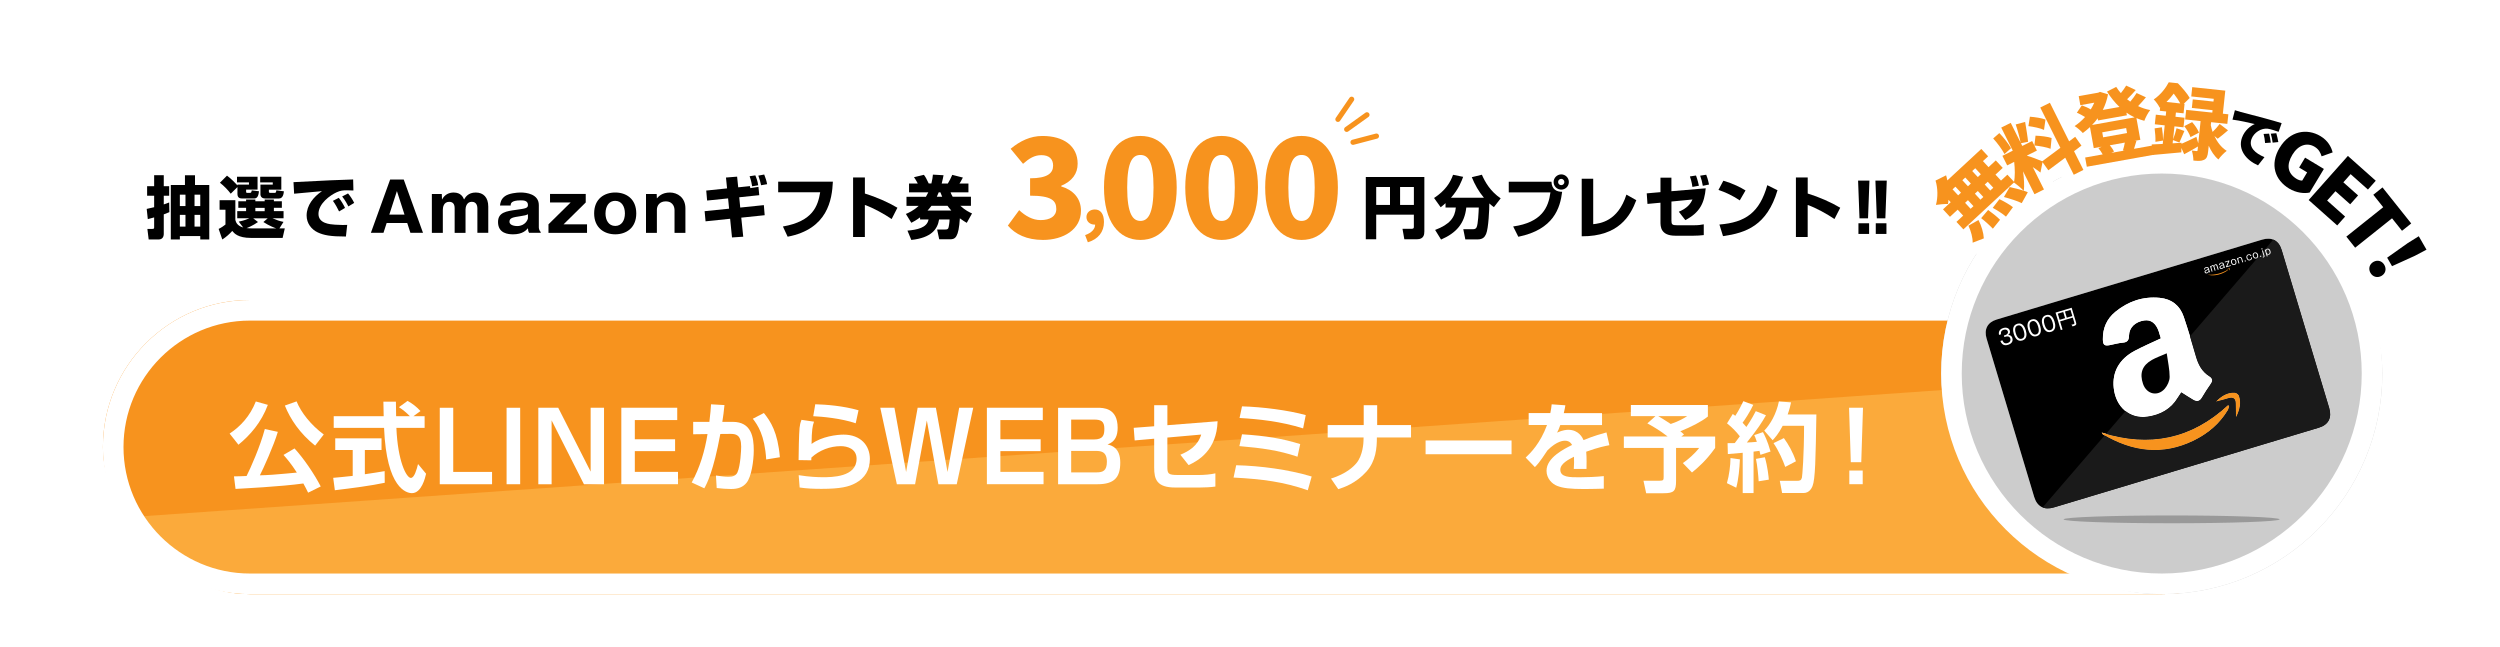 <?xml version="1.0" encoding="UTF-8"?><svg id="_イヤー_1" xmlns="http://www.w3.org/2000/svg" xmlns:xlink="http://www.w3.org/1999/xlink" viewBox="0 0 850 220"><defs><style>.cls-1{fill:#fff;}.cls-2{stroke:#fff;stroke-width:7.97px;}.cls-2,.cls-3,.cls-4{fill:none;}.cls-2,.cls-4{stroke-linecap:round;stroke-linejoin:round;}.cls-5{isolation:isolate;}.cls-6{filter:url(#drop-shadow-1);}.cls-7{clip-path:url(#clippath-1);}.cls-8{fill:#f7931e;}.cls-9{fill:#fbaa3b;}.cls-10{filter:url(#drop-shadow-2);}.cls-11{clip-path:url(#clippath);}.cls-12{fill:#999;}.cls-13{fill:#ccc;}.cls-14{fill:#1a1a1a;}.cls-4{stroke:#f7931e;stroke-width:1.77px;}</style><filter id="drop-shadow-1" filterUnits="userSpaceOnUse"><feOffset dx="2" dy="2"/><feGaussianBlur result="blur" stdDeviation="3"/><feFlood flood-color="#000" flood-opacity=".3"/><feComposite in2="blur" operator="in"/><feComposite in="SourceGraphic"/></filter><filter id="drop-shadow-2" filterUnits="userSpaceOnUse"><feOffset dx="5" dy="5"/><feGaussianBlur result="blur-2" stdDeviation="9"/><feFlood flood-color="#000" flood-opacity=".3"/><feComposite in2="blur-2" operator="in"/><feComposite in="SourceGraphic"/></filter><clipPath id="clippath"><rect class="cls-3" x="29.99" y="97" width="750" height="100" rx="50" ry="50"/></clipPath><clipPath id="clippath-1"><path class="cls-3" d="M719.14,90.01c14.98-4.51,29.97-9.02,44.95-13.52,3.31-1,5.69,.26,6.68,3.54,5.39,17.89,10.77,35.79,16.15,53.68,1,3.33-.26,5.73-3.53,6.71-30.03,9.04-60.05,18.07-90.08,27.1-3.32,1-5.7-.27-6.69-3.57-5.4-17.96-10.79-35.91-16.19-53.87-.93-3.09,.33-5.51,3.4-6.43,15.11-4.55,30.21-9.09,45.32-13.64Zm10.56,20.04c-3.08,1.45-6.04,2.72-8.88,4.22-5.29,2.81-7.72,7.22-7.16,12.59,.68,6.52,5.47,10.69,11.5,9.81,4.32-.63,7.96-2.56,10.29-6.47,.38-.63,.82-1.23,1.19-1.79,1.47,.92,2.75,1.78,4.08,2.55,1.17,.68,2.17,.56,2.93-.74,.95-1.61,1.96-3.19,3.04-4.72,.79-1.12,.53-1.91-.53-2.57-2.52-1.56-3.75-3.95-4.55-6.71-1.31-4.53-2.64-9.06-4.15-13.52-1.3-3.82-4.09-6.03-8.16-6.43-5.68-.55-10.7,1.17-15.08,4.75-2.92,2.39-4.31,5.57-4.25,9.35,.03,1.91,.54,2.32,2.35,1.97,1.46-.28,2.9-.71,4.37-.83,1.64-.13,2.14-.83,2.17-2.45,.06-2.74,2.16-4.67,5.17-5.11,2.26-.34,3.96,.92,4.92,3.67,.27,.78,.48,1.57,.74,2.43Zm-20.1,32.03c.32,.48,.37,.63,.47,.68,9.91,5.87,20.17,7.25,30.79,2.08,4.82-2.35,8.86-5.72,11.66-10.41,.24-.4,.29-.9,.44-1.35l-.4-.4c-12.39,11.52-26.65,14.5-42.95,9.39Zm45.61-5.1c1.39-2.67,1.85-4.99,1.07-7.42-.15-.48-.94-1.03-1.47-1.06-2.68-.15-4.67,1.28-6.48,3.07,1.5-.31,2.94-.77,4.4-1.18,1.52-.43,2.37,.09,2.39,1.74,.02,1.45,.05,2.89,.09,4.85Z"/></clipPath></defs><g><g><g class="cls-6"><g><g><g><path class="cls-1" d="M352.63,82.86c-6.08,0-11.07-2.08-14.45-6.02-.99-1.16-1.06-2.84-.16-4.07l3.85-5.25c.55-.76,1.41-1.24,2.34-1.33,.43-.04,.86,0,1.27,.13-.34-.52-.53-1.13-.53-1.79v-5.91c0-.61,.17-1.18,.46-1.67-.82-.11-1.57-.52-2.1-1.16l-4.22-5.11c-1.15-1.4-.96-3.46,.44-4.62,4.17-3.44,8.39-5.11,12.92-5.11,9.26,0,15.24,4.99,15.24,12.71,0,2.83-.97,5.31-2.8,7.29,2.52,2.15,3.93,5.18,3.93,8.71,0,7.79-6.65,13.22-16.18,13.22Zm-7.58-8.59c1.97,1.35,4.51,2.03,7.58,2.03,4.79,0,9.62-2.06,9.62-6.66,0-2.38-1.33-3.73-2.83-4.51,.62,1.02,.99,2.31,.99,3.95,0,3.5-2.67,7.03-8.62,7.03-2.25,0-4.46-.67-6.61-2.01l-.13,.17Zm2.48-6.54c1.49,1.21,2.92,1.82,4.26,1.82s1.9-.28,2.07-.41c0-.01,0-.04,0-.06,0-.39-.05-.52-.05-.52h0s-.94-.75-5.58-.75c-.24,0-.47-.03-.69-.07Zm5.11-6.25c1.01,.14,2.04,.37,3.01,.73-.07-.27-.11-.54-.11-.83v-.23c0-.24,.03-.48,.08-.7-.81,.43-1.79,.78-2.98,1.04Zm.43-13.98c3.84,.38,6.26,2.96,6.26,6.8,0,.98-.17,2.18-.79,3.34,2.27-1.26,2.58-2.78,2.58-4,0-5.02-4.79-6.03-8.06-6.14Zm-1,6.51c-.87,0-1.7,.24-3.08,1.31,3.01-.09,3.72-.74,3.78-.79,0,0,.02-.08,.02-.23,0-.09,0-.16-.01-.21-.13-.03-.36-.07-.7-.07Z"/><path class="cls-1" d="M352.63,82.86c-6.08,0-11.07-2.08-14.45-6.02-.99-1.16-1.06-2.84-.16-4.07l3.85-5.25c.55-.76,1.41-1.24,2.34-1.33,.43-.04,.86,0,1.27,.13-.34-.52-.53-1.13-.53-1.79v-5.91c0-.61,.17-1.18,.46-1.67-.82-.11-1.57-.52-2.1-1.16l-4.22-5.11c-1.15-1.4-.96-3.46,.44-4.62,4.17-3.44,8.39-5.11,12.92-5.11,9.26,0,15.24,4.99,15.24,12.71,0,2.83-.97,5.31-2.8,7.29,2.52,2.15,3.93,5.18,3.93,8.71,0,7.79-6.65,13.22-16.18,13.22Zm-5.1-15.13c1.49,1.21,2.92,1.82,4.26,1.82s1.9-.28,2.07-.41c0-.01,0-.04,0-.06,0-.39-.05-.52-.05-.52h0s-.94-.75-5.58-.75c-.24,0-.47-.03-.69-.07Zm4.54-13.71c-.87,0-1.7,.24-3.08,1.31,3.01-.09,3.72-.74,3.78-.79,0,0,.02-.08,.02-.23,0-.09,0-.16-.01-.21-.13-.03-.36-.07-.7-.07Z"/></g><g><path class="cls-1" d="M367.88,83.65c-1.33,0-2.57-.81-3.06-2.12l-.93-2.44c-.31-.83-.28-1.75,.1-2.55,.26-.57,.68-1.04,1.2-1.37-.68-.95-1.08-2.11-1.08-3.38,0-3.28,2.69-5.85,6.13-5.85,3.18,0,6.39,2.33,6.39,7.55,0,4.8-2.92,8.55-7.81,10.03-.31,.1-.63,.14-.95,.14Z"/><path class="cls-1" d="M367.88,83.65c-1.33,0-2.57-.81-3.06-2.12l-.93-2.44c-.31-.83-.28-1.75,.1-2.55,.26-.57,.68-1.04,1.2-1.37-.68-.95-1.08-2.11-1.08-3.38,0-3.28,2.69-5.85,6.13-5.85,3.18,0,6.39,2.33,6.39,7.55,0,4.8-2.92,8.55-7.81,10.03-.31,.1-.63,.14-.95,.14Z"/></g><g><path class="cls-1" d="M385.74,82.86c-7.57,0-15.66-5.54-15.66-21.1s8.09-20.82,15.66-20.82,15.61,5.47,15.61,20.82-8.07,21.1-15.61,21.1Zm2.67-34.96c5.07,2.06,5.07,10.13,5.07,13.86,0,3.49,0,12.01-5.12,14.14,5.76-1.93,6.45-10.29,6.45-14.14,0-4.66-.9-12.07-6.39-13.86Zm-5.16-.06c-5.68,1.69-6.61,9.21-6.61,13.92,0,3.85,.69,12.2,6.47,14.14-5.14-2.14-5.14-10.65-5.14-14.14s0-11.92,5.28-13.92Zm2.49,21.99h0c.25-.32,1.18-1.93,1.18-8.07s-.88-7.49-1.11-7.79c-.04,0-.12,0-.16,0-.22,.27-1.14,1.78-1.14,7.79s.98,7.76,1.21,8.07Z"/><path class="cls-1" d="M385.74,82.86c-7.57,0-15.66-5.54-15.66-21.1s8.09-20.82,15.66-20.82,15.61,5.47,15.61,20.82-8.07,21.1-15.61,21.1Zm0-13.03h0c.25-.31,1.18-1.91,1.18-8.07s-.88-7.49-1.11-7.79c-.04,0-.12,0-.16,0-.22,.27-1.14,1.78-1.14,7.79s.98,7.78,1.22,8.07Z"/></g><g><path class="cls-1" d="M413.38,82.86c-7.57,0-15.66-5.54-15.66-21.1s8.09-20.82,15.66-20.82,15.61,5.47,15.61,20.82-8.07,21.1-15.61,21.1Zm2.67-34.96c5.07,2.06,5.07,10.13,5.07,13.86,0,3.49,0,12.01-5.12,14.14,5.76-1.93,6.45-10.29,6.45-14.14,0-4.66-.9-12.07-6.39-13.86Zm-5.16-.06c-5.68,1.69-6.61,9.21-6.61,13.92,0,3.85,.69,12.2,6.47,14.14-5.14-2.14-5.14-10.65-5.14-14.14s0-11.92,5.28-13.92Zm2.49,21.99h0c.25-.32,1.18-1.93,1.18-8.07s-.88-7.49-1.11-7.79c-.04,0-.12,0-.16,0-.22,.27-1.14,1.78-1.14,7.79s.98,7.76,1.21,8.07Z"/><path class="cls-1" d="M413.38,82.86c-7.57,0-15.66-5.54-15.66-21.1s8.09-20.82,15.66-20.82,15.61,5.47,15.61,20.82-8.07,21.1-15.61,21.1Zm0-13.03h0c.25-.31,1.18-1.91,1.18-8.07s-.88-7.49-1.11-7.79c-.04,0-.12,0-.16,0-.22,.27-1.14,1.78-1.14,7.79s.99,7.78,1.22,8.07Z"/></g><g><path class="cls-1" d="M440.54,82.86c-7.57,0-15.66-5.54-15.66-21.1s8.09-20.82,15.66-20.82,15.61,5.47,15.61,20.82-8.07,21.1-15.61,21.1Zm2.67-34.96c5.07,2.06,5.07,10.13,5.07,13.86,0,3.49,0,12.01-5.12,14.14,5.76-1.93,6.45-10.29,6.45-14.14,0-4.66-.9-12.07-6.39-13.86Zm-5.16-.06c-5.68,1.69-6.61,9.21-6.61,13.92,0,3.85,.69,12.2,6.47,14.14-5.14-2.14-5.14-10.65-5.14-14.14s0-11.92,5.28-13.92Zm2.49,21.99h0c.25-.32,1.18-1.93,1.18-8.07s-.88-7.49-1.11-7.79c-.04,0-.12,0-.16,0-.22,.27-1.14,1.78-1.14,7.79s.98,7.76,1.21,8.07Z"/><path class="cls-1" d="M440.54,82.86c-7.57,0-15.66-5.54-15.66-21.1s8.09-20.82,15.66-20.82,15.61,5.47,15.61,20.82-8.07,21.1-15.61,21.1Zm0-13.03h0c.25-.31,1.18-1.91,1.18-8.07s-.88-7.49-1.11-7.79c-.04,0-.12,0-.16,0-.22,.27-1.14,1.78-1.14,7.79s.99,7.78,1.22,8.07Z"/></g></g><g><path class="cls-8" d="M340.67,74.7l3.85-5.25c2.11,1.97,4.55,3.38,7.27,3.38,3.24,0,5.35-1.31,5.35-3.75,0-2.86-1.59-4.55-8.91-4.55v-5.91c5.96,0,7.83-1.78,7.83-4.31,0-2.3-1.41-3.56-3.99-3.56-2.34,0-4.13,1.08-6.24,2.95l-4.22-5.11c3.24-2.67,6.71-4.36,10.83-4.36,7.22,0,11.96,3.42,11.96,9.43,0,3.42-1.92,5.96-5.58,7.5v.23c3.85,1.13,6.71,3.89,6.71,8.25,0,6.38-5.96,9.94-12.9,9.94-5.53,0-9.43-1.92-11.96-4.88Z"/><path class="cls-8" d="M366.96,77.93c2.24-.77,3.42-2.16,3.39-3.57h-.23c-1.41,0-2.73-.93-2.73-2.57,0-1.54,1.26-2.57,2.85-2.57,2.01,0,3.11,1.59,3.11,4.27,0,3.32-1.9,5.81-5.48,6.89l-.93-2.44Z"/><path class="cls-8" d="M373.36,61.76c0-11.63,4.97-17.54,12.38-17.54s12.34,5.96,12.34,17.54-4.97,17.82-12.34,17.82-12.38-6.19-12.38-17.82Zm16.84,0c0-9.19-1.97-11.07-4.46-11.07s-4.5,1.88-4.5,11.07,2.02,11.35,4.5,11.35,4.46-2.16,4.46-11.35Z"/><path class="cls-8" d="M400.99,61.76c0-11.63,4.97-17.54,12.38-17.54s12.34,5.96,12.34,17.54-4.97,17.82-12.34,17.82-12.38-6.19-12.38-17.82Zm16.84,0c0-9.19-1.97-11.07-4.46-11.07s-4.5,1.88-4.5,11.07,2.02,11.35,4.5,11.35,4.46-2.16,4.46-11.35Z"/><path class="cls-8" d="M428.16,61.76c0-11.63,4.97-17.54,12.38-17.54s12.34,5.96,12.34,17.54-4.97,17.82-12.34,17.82-12.38-6.19-12.38-17.82Zm16.84,0c0-9.19-1.97-11.07-4.46-11.07s-4.5,1.88-4.5,11.07,2.02,11.35,4.5,11.35,4.46-2.16,4.46-11.35Z"/></g></g></g><g class="cls-10"><g class="cls-11"><rect class="cls-8" x="29.99" y="97" width="750" height="100" rx="50" ry="50"/><polygon class="cls-9" points="779.92 118.88 29.99 171.47 29.99 197 779.92 197 779.92 118.88"/></g><g><path class="cls-1" d="M86.07,132.65c-2.21,6-6.1,10.39-10,13.56l-3-3.79c3.66-2.41,6.93-5.9,8.91-10.92l4.09,1.15Zm13.69,29.86c-.46-.96-.86-1.75-1.62-3.13-7.69,1.09-20.98,1.72-23.06,1.85l-.53-4.26c.49,.03,3.63-.1,4.29-.13,1.39-2.77,4.59-9.93,6.2-15.97l4.42,.96c-1.29,4.49-5.05,12.77-6.1,14.78,1.02-.03,3.13-.1,4.26-.2,2.38-.17,6.53-.56,8.31-.73-1.91-3-3.53-4.88-4.55-6l3.76-2.21c3.13,3.4,6.76,8.74,8.91,12.93l-4.29,2.11Zm2.38-16c-5.21-4.16-8.41-8.97-10.29-13.62l3.99-1.42c1.52,3.76,4.85,8.02,9.24,11.25l-2.94,3.79Z"/><path class="cls-1" d="M108.29,157.46c1.91-.17,3.76-.33,6.63-.66v-8.81h-5.94v-3.96h15.74v3.96h-5.67v8.25c2.8-.4,4.95-.76,6.73-1.06l.03,3.96c-4.62,.99-10.92,1.81-16.96,2.54l-.56-4.22Zm27.25-20.95h3.83v3.96h-9.6c.46,11.32,3.4,17.02,4.92,17.02,1.19,0,1.98-2.87,2.44-4.72l2.74,3.3c-.33,1.45-1.55,6.6-4.82,6.6-1.75,0-8.64-1.48-9.47-22.2h-17.12v-3.96h16.99c-.03-.92-.1-4.26-.1-4.95h4.26c0,.53,.03,2.84,.07,4.95h4.68c-1.19-1.22-2.38-2.21-3.73-3.07l2.94-2.14c1.65,.92,3.07,2.01,4.39,3.46l-2.41,1.75Z"/><path class="cls-1" d="M149.1,133.64v21.81h13.2v4.19h-17.78v-26h4.58Z"/><path class="cls-1" d="M171.86,133.64v26h-4.62v-26h4.62Z"/><path class="cls-1" d="M184.8,133.64l11.02,21.71v-21.71h4.55v26h-6.83l-10.99-21.71v21.71h-4.52v-26h6.76Z"/><path class="cls-1" d="M225.26,133.64v4.19h-14.42v6.53h13.69v4.02h-13.69v7.06h14.68v4.19h-19.27v-26h19Z"/><path class="cls-1" d="M241.32,132.72c-.23,2.14-.4,3.79-.73,5.71h3.53c6.4,0,7.16,5.25,7.16,9.7,0,3.66-.82,9.01-2.44,10.99-1.22,1.52-2.87,2.14-5.28,2.14-1.35,0-3.23-.13-4.88-.33l-.26-4.26c1.29,.2,2.9,.43,4.29,.43,1.48,0,2.51-.36,3.04-1.52,1.02-2.31,1.25-7.59,1.25-8.71,0-4.09-1.81-4.39-3.86-4.35l-3.23,.03c-2.34,12.7-4.55,16.86-5.44,18.47l-4.29-1.98c2.8-5.08,4.45-10.72,5.38-16.46l-4.88,.07v-4.22h5.51c.33-2.8,.5-4.55,.56-5.97l4.58,.26Zm14.19,18.51c-.5-8.31-2.94-11.78-4.55-13.86l3.76-1.95c2.28,2.84,4.72,6.53,5.44,15.04l-4.65,.76Z"/><path class="cls-1" d="M271.76,138.39c-.53,1.45-.76,2.87-.83,7.55,3.46-2.57,8.64-3.17,10.89-3.17,5.81,0,8.94,3.69,8.94,8.28,0,3.69-1.65,6.5-4.95,8.25-2.14,1.15-4.92,1.91-11.51,1.91-2.61,0-5.08-.1-7.42-.46l-.33-4.19c3.7,.59,6.47,.69,8.18,.69,3.04,0,11.51,0,11.51-6.27,0-3.43-3.23-4.29-5.34-4.29-3.69,0-7.32,1.39-10.03,3.89,0,.4,0,.53-.03,.92l-4.32-.07c0-2.24,.13-8.91,.33-10.92,.1-1.02,.26-1.75,.66-2.77l4.26,.63Zm14.19,.53c-4.88-1.68-11.48-2.28-14.45-2.41l.69-4.06c3.63,.1,9.47,.53,14.71,2.05l-.96,4.42Z"/><path class="cls-1" d="M299.11,133.64l3.96,21.84,3.93-21.84h6.2l3.96,21.84,3.96-21.84h4.78l-5.61,26h-6.24l-3.93-21.67-3.99,21.67h-6.2l-5.64-26h4.82Z"/><path class="cls-1" d="M349.55,133.64v4.19h-14.42v6.53h13.69v4.02h-13.69v7.06h14.68v4.19h-19.27v-26h19Z"/><path class="cls-1" d="M368.11,133.64c1.95,0,6.89,0,6.89,6.8,0,2.57-.76,4.75-3.43,5.67,1.39,.33,4.32,1.15,4.32,6.17s-2.01,7.36-7.75,7.36h-13.39v-26h13.36Zm-8.91,4.02v6.76h7.72c3.2,0,3.56-1.55,3.56-3.66,0-2.54-1.15-3.1-3.46-3.1h-7.82Zm0,10.66v7.29h8.61c2.21,0,3.53-.56,3.53-3.63,0-3.66-2.34-3.66-3.86-3.66h-8.28Z"/><path class="cls-1" d="M408.98,138.23c-.3,9.9-6.63,13.43-9.86,14.91l-2.8-3.53c2.9-1.22,5.91-2.97,7.09-6.86l-11.51,1.02v9.83c0,2.47,.23,2.9,3.63,2.9h7.16c1.68,0,4.02-.2,5.54-.56v4.49c-1.45,.23-3.86,.33-5.34,.33h-8.28c-6.33,0-7.19-2.8-7.19-6.8v-9.8l-6.63,.59-.33-4.29,6.96-.53v-7.16h4.49v6.8l17.09-1.35Z"/><path class="cls-1" d="M439.65,161.69c-8.28-2.87-15.27-3.79-25.24-4.32l.89-4.19c8.31,.2,17.75,1.45,25.67,3.83l-1.32,4.68Zm-3.5-11.41c-6.53-2.21-12.17-2.94-19.76-3.6l.89-4.02c8.31,.53,13.69,1.45,19.79,3.33l-.92,4.29Zm1.91-9.63c-7.62-2.38-15.17-3.17-21.61-3.53l.83-3.96c6.93,.2,15.74,1.32,21.67,2.97l-.89,4.52Z"/><path class="cls-1" d="M458.66,139.52v-6.76h4.58v6.76h11.51v4.22h-11.61c0,3.66-.36,8.02-3.53,11.58-3.66,4.09-7.85,5.44-9.6,6l-2.47-3.6c5.28-1.68,7.59-4.02,8.61-5.21,2.28-2.67,2.44-7.22,2.44-7.62l.03-1.15h-12.21v-4.22h12.24Z"/><path class="cls-1" d="M508.93,144.76v4.68h-29.23v-4.68h29.23Z"/><path class="cls-1" d="M527.22,132.82c-.13,.86-.23,1.39-.53,2.64h13v4.06h-14.19c-.4,1.22-.76,1.91-1.09,2.57,1.91-.89,3.33-.96,3.79-.96,3.63,0,4.88,2.77,5.21,3.5,3.6-1.48,6.23-2.18,7.79-2.61l.99,4.35c-1.35,.26-3.69,.69-7.88,2.21,.1,1.09,.13,2.24,.13,3.33,0,.96,0,1.48-.03,2.54h-4.32c.1-1.32,.13-2.8,.07-4.16-1.75,.89-4.65,2.31-4.65,4.42,0,2.57,3.17,2.57,6.47,2.57,2.71,0,5.64-.13,8.31-.4v4.26c-1.15,.03-4.16,.13-6.6,.13-4.82,0-7.32-.3-9.24-1.06-1.78-.69-3.63-2.54-3.63-5.15,0-4.52,6.07-7.46,8.68-8.77-.17-.33-.76-1.45-2.41-1.45-.4,0-2.71,0-5.97,3.3-2.77,4.26-3.69,5.11-4.26,5.67l-3.13-3.23c1.68-1.58,4.95-4.82,7.26-11.08h-6.24v-4.06h7.36c.26-1.22,.36-2.05,.46-2.97l4.65,.33Z"/><path class="cls-1" d="M557.87,136.48h-8.38v-3.79h26.19v3.93c-2.38,1.88-5.74,3.53-9.37,5.01,.26,.2,.4,.3,1.25,1.09l-.89,.69h11.48v3.89c-2.97,4.19-5.74,6.63-7.88,8.35l-3.1-3.2c1.65-1.12,3.99-3.13,5.54-5.15h-7.85v11.18c0,3.46-.66,4.22-4.29,4.22h-5.87l-.92-4.26h5.54c1.29,0,1.32-.3,1.32-1.39v-9.76h-13.53v-3.89h14.88c-2.77-2.18-5.51-3.69-6.89-4.45l2.77-2.47Zm.92,0c.56,.33,1.98,1.15,4.26,2.67,2.84-.96,4.42-1.91,5.61-2.67h-9.86Z"/><path class="cls-1" d="M586.57,151.19c-.13,3-.46,6.76-1.25,9.63l-3.17-1.55c.79-2.71,1.19-5.97,1.22-8.54l3.2,.46Zm-4.22-5.51c1.25,0,1.85,0,2.47-.03,.59-.76,1.25-1.65,1.72-2.31-1.25-1.62-2.71-3.1-4.35-4.39l1.95-3.2c.46,.33,.59,.46,.86,.63,1.39-2.14,2.21-3.93,2.74-4.98l3.37,1.25c-1.06,2.34-2.97,5.21-3.63,6.07,.36,.36,.69,.73,1.29,1.45,1.78-2.64,2.61-4.26,3.2-5.38l3.46,1.39c-1.32,2.38-2.71,4.52-6.5,9.27,.99-.03,2.47-.13,3.4-.23-.4-1.22-.59-1.65-.89-2.28l2.97-1.02c.5,.96,1.52,2.84,2.57,6.6l-3.43,1.12c-.16-.66-.23-.96-.33-1.35-.46,.07-1.62,.23-2.01,.26v14.09h-3.69v-13.69c-2.31,.23-3.79,.33-5.05,.43l-.1-3.69Zm12.7,4.78c.96,3.33,1.29,6.73,1.35,7.62l-3.46,.56c-.07-1.55-.46-5.61-.92-7.62l3.03-.56Zm8.91-18.64c-.23,1.06-.49,2.28-1.15,4.09h9.76c-.26,15.08-.36,21.97-1.32,24.38-.23,.53-.99,2.34-3.07,2.34h-7.26l-.79-4.16h5.87c.92,0,1.39-.1,1.65-1.06,.13-.46,.73-7.62,.73-17.65h-7.26c-1.45,2.8-2.64,4.06-3.43,4.92l-2.84-3.27c2.01-2.08,4.06-5.54,4.98-9.93l4.12,.33Zm-2.44,12.14c1.52,2.08,3.1,4.82,4.09,7.88l-3.63,1.91c-.73-2.08-2.21-5.54-3.99-8.08l3.53-1.72Z"/><path class="cls-1" d="M628.42,133.64l-.59,18.51h-3.56l-.59-18.51h4.75Zm-.1,21.34v4.65h-4.55v-4.65h4.55Z"/></g><path class="cls-1" d="M729.99,104c23.71,0,43,19.29,43,43s-19.29,43-43,43H79.99c-23.71,0-43-19.29-43-43s19.29-43,43-43H729.99m0-7H79.99c-27.61,0-50,22.39-50,50s22.39,50,50,50H729.99c27.61,0,50-22.39,50-50s-22.39-50-50-50h0Z"/><rect class="cls-13" x="654.99" y="47" width="150" height="150" rx="75" ry="75"/><path class="cls-1" d="M729.99,54c37.5,0,68,30.5,68,68s-30.5,68-68,68-68-30.5-68-68,30.5-68,68-68m0-7h0c-41.42,0-75,33.58-75,75h0c0,41.42,33.58,75,75,75h0c41.42,0,75-33.58,75-75h0c0-41.42-33.58-75-75-75h0Z"/><g><g><path class="cls-1" d="M719.14,90.01c-15.11,4.54-30.21,9.09-45.32,13.64-3.07,.92-4.33,3.35-3.4,6.43,5.4,17.96,10.79,35.91,16.19,53.87,.99,3.3,3.37,4.57,6.69,3.57,30.03-9.03,60.06-18.07,90.08-27.1,3.27-.99,4.53-3.39,3.53-6.71-5.38-17.89-10.76-35.79-16.15-53.68-.99-3.28-3.36-4.53-6.68-3.54-14.98,4.51-29.97,9.01-44.95,13.52Z"/><path d="M719.14,90.01c14.98-4.51,29.97-9.02,44.95-13.52,3.31-1,5.69,.26,6.68,3.54,5.39,17.89,10.77,35.79,16.15,53.68,1,3.33-.26,5.73-3.53,6.71-30.03,9.04-60.05,18.07-90.08,27.1-3.32,1-5.7-.27-6.69-3.57-5.4-17.96-10.79-35.91-16.19-53.87-.93-3.09,.33-5.51,3.4-6.43,15.11-4.55,30.21-9.09,45.32-13.64Zm10.56,20.04c-3.08,1.45-6.04,2.72-8.88,4.22-5.29,2.81-7.72,7.22-7.16,12.59,.68,6.52,5.47,10.69,11.5,9.81,4.32-.63,7.96-2.56,10.29-6.47,.38-.63,.82-1.23,1.19-1.79,1.47,.92,2.75,1.78,4.08,2.55,1.17,.68,2.17,.56,2.93-.74,.95-1.61,1.96-3.19,3.04-4.72,.79-1.12,.53-1.91-.53-2.57-2.52-1.56-3.75-3.95-4.55-6.71-1.31-4.53-2.64-9.06-4.15-13.52-1.3-3.82-4.09-6.03-8.16-6.43-5.68-.55-10.7,1.17-15.08,4.75-2.92,2.39-4.31,5.57-4.25,9.35,.03,1.91,.54,2.32,2.35,1.97,1.46-.28,2.9-.71,4.37-.83,1.64-.13,2.14-.83,2.17-2.45,.06-2.74,2.16-4.67,5.17-5.11,2.26-.34,3.96,.92,4.92,3.67,.27,.78,.48,1.57,.74,2.43Zm-20.1,32.03c.32,.48,.37,.63,.47,.68,9.91,5.87,20.17,7.25,30.79,2.08,4.82-2.35,8.86-5.72,11.66-10.41,.24-.4,.29-.9,.44-1.35l-.4-.4c-12.39,11.52-26.65,14.5-42.95,9.39Zm45.61-5.1c1.39-2.67,1.85-4.99,1.07-7.42-.15-.48-.94-1.03-1.47-1.06-2.68-.15-4.67,1.28-6.48,3.07,1.5-.31,2.94-.77,4.4-1.18,1.52-.43,2.37,.09,2.39,1.74,.02,1.45,.05,2.89,.09,4.85Z"/><path class="cls-1" d="M729.7,110.05c-.26-.86-.47-1.65-.74-2.43-.96-2.75-2.66-4.01-4.92-3.67-3.01,.45-5.11,2.37-5.17,5.11-.04,1.62-.53,2.32-2.17,2.45-1.47,.12-2.91,.55-4.37,.83-1.81,.35-2.32-.05-2.35-1.97-.06-3.78,1.33-6.96,4.25-9.35,4.37-3.58,9.39-5.3,15.08-4.75,4.07,.39,6.86,2.6,8.16,6.43,1.52,4.46,2.84,8.99,4.15,13.52,.8,2.75,2.03,5.14,4.55,6.71,1.06,.66,1.32,1.45,.53,2.57-1.08,1.53-2.09,3.11-3.04,4.72-.77,1.3-1.76,1.42-2.93,.74-1.33-.77-2.61-1.63-4.08-2.55-.37,.56-.81,1.16-1.19,1.79-2.33,3.91-5.96,5.84-10.29,6.47-6.03,.88-10.82-3.29-11.5-9.81-.56-5.37,1.87-9.78,7.16-12.59,2.84-1.51,5.8-2.77,8.88-4.22Zm2,5.08c-2.12,.93-3.64,1.46-5.02,2.24-3.32,1.88-4.26,4.55-3.03,8.15,1.2,3.53,5,4.43,7.42,1.6,.9-1.05,1.62-2.63,1.63-3.97,0-2.5-.58-5-.99-8.02Z"/><path class="cls-8" d="M709.6,142.08c16.3,5.11,30.56,2.13,42.95-9.39l.4,.4c-.14,.45-.2,.95-.44,1.35-2.8,4.68-6.84,8.06-11.66,10.41-10.62,5.17-20.88,3.79-30.79-2.08-.1-.06-.14-.2-.47-.68Z"/><path class="cls-8" d="M755.21,136.98c-.04-1.96-.07-3.4-.09-4.85-.02-1.65-.87-2.18-2.39-1.74-1.46,.41-2.9,.87-4.4,1.18,1.81-1.78,3.8-3.21,6.48-3.07,.52,.03,1.31,.58,1.47,1.06,.78,2.43,.32,4.75-1.07,7.42Z"/><path d="M731.69,115.13c.41,3.02,1,5.52,.99,8.02,0,1.34-.73,2.92-1.63,3.97-2.42,2.83-6.21,1.93-7.42-1.6-1.23-3.6-.29-6.27,3.03-8.15,1.38-.78,2.9-1.31,5.02-2.24Z"/><g class="cls-7"><polygon class="cls-14" points="769.24 74.94 688.15 169.07 788.48 138.89 769.24 74.94"/></g></g><g><path class="cls-1" d="M675.83,110.71c.15,.41,.52,1.29,1.68,.94,.99-.3,1.17-.96,1.01-1.51-.27-.89-1.08-.82-1.5-.7l-.53,.16-.16-.52,.46-.14c.75-.23,1.04-.74,.88-1.27-.17-.57-.75-.75-1.41-.55-1.13,.34-.97,1.18-.9,1.54l-.7,.21c-.07-.35-.35-1.81,1.46-2.35,1.04-.31,1.95,.02,2.21,.88,.28,.94-.41,1.38-.6,1.5,.75-.05,1.27,.35,1.47,1.01,.22,.73,.12,1.84-1.45,2.32-.64,.19-1.96,.48-2.62-1.31l.7-.21Z"/><path class="cls-1" d="M683.77,107.31c.33,1.09,.58,2.93-1.18,3.46-1.79,.54-2.58-1.18-2.9-2.23-.31-1.03-.61-2.92,1.19-3.46s2.58,1.21,2.89,2.23Zm-3.4,1.02c.27,.9,.87,2.19,2.03,1.84,1.18-.35,.95-1.77,.68-2.66-.27-.9-.87-2.19-2.03-1.84-1.17,.35-.96,1.75-.68,2.66Z"/><path class="cls-1" d="M688.66,105.84c.33,1.09,.58,2.93-1.18,3.46-1.79,.54-2.58-1.18-2.9-2.23-.31-1.03-.61-2.92,1.19-3.46s2.58,1.21,2.89,2.23Zm-3.4,1.02c.27,.9,.87,2.19,2.03,1.84,1.18-.35,.95-1.77,.68-2.66-.27-.9-.87-2.19-2.03-1.84-1.17,.35-.96,1.75-.68,2.66Z"/><path class="cls-1" d="M693.55,104.37c.33,1.09,.58,2.93-1.18,3.46-1.79,.54-2.58-1.18-2.9-2.23-.31-1.03-.61-2.92,1.19-3.46,1.8-.54,2.59,1.21,2.89,2.23Zm-3.4,1.02c.27,.9,.87,2.19,2.03,1.84,1.18-.35,.95-1.77,.68-2.66-.27-.9-.87-2.19-2.03-1.84-1.17,.35-.96,1.75-.68,2.66Z"/><path class="cls-1" d="M699.68,105.99c-.15-.34-.27-.47-.41-.59,.21-.03,.43-.07,.62-.13,.41-.12,.47-.22,.35-.63l-.5-1.66-4.31,1.3,.83,2.76-.59,.18-1.79-5.94,5.48-1.65,1.48,4.93c.22,.74,.15,1.08-1.17,1.43Zm-3.18-4.9l-1.85,.56,.63,2.09,1.85-.56-.63-2.09Zm2.46-.74l-1.88,.57,.63,2.09,1.88-.57-.63-2.09Z"/></g><g><path class="cls-1" d="M744.44,86.67c-.12-.43,.2-.72,.6-.84,.26-.08,.79-.14,.95,.39l.3,1.01c.02,.08,.08,.21,.16,.25v.04l-.31,.1c-.07-.06-.11-.18-.12-.21-.12,.25-.33,.43-.6,.51-.3,.09-.72,.05-.85-.38-.13-.45,.23-.62,.83-.91,.22-.1,.34-.16,.28-.35-.02-.07-.15-.33-.58-.2-.27,.08-.44,.25-.38,.51l-.29,.09Zm1.36-.01c-.08,.08-.1,.09-.35,.21-.52,.25-.63,.35-.57,.57,.04,.14,.19,.3,.51,.21,.38-.12,.56-.47,.51-.64l-.1-.34Z"/><path class="cls-1" d="M746.69,85.4l.07,.21c.03-.1,.1-.34,.44-.44,.08-.02,.33-.1,.57,.19,.04-.13,.09-.39,.44-.49,.32-.1,.61,.05,.72,.41l.41,1.37-.3,.09-.4-1.31c-.05-.17-.17-.36-.43-.29-.39,.12-.31,.53-.28,.62l.36,1.2-.29,.09-.39-1.31c-.02-.07-.13-.38-.43-.29-.32,.1-.33,.43-.29,.6l.37,1.23-.29,.09-.56-1.87,.29-.09Z"/><path class="cls-1" d="M749.52,85.14c-.11-.43,.2-.72,.6-.84,.26-.08,.79-.14,.95,.39l.3,1.01c.02,.08,.08,.21,.16,.25v.04l-.31,.1c-.07-.06-.11-.18-.12-.21-.12,.25-.33,.43-.6,.51-.3,.09-.72,.06-.85-.37-.13-.45,.23-.62,.83-.91,.22-.1,.34-.16,.28-.35-.02-.07-.15-.33-.58-.2-.27,.08-.44,.25-.38,.51l-.29,.09Zm1.36-.01c-.08,.08-.1,.09-.35,.21-.52,.25-.63,.35-.57,.57,.04,.14,.19,.3,.51,.21,.38-.11,.56-.47,.51-.64l-.1-.34Z"/><path class="cls-1" d="M752.91,83.53l.07,.24-.74,1.75,1.2-.36,.07,.24-1.59,.48-.07-.24,.74-1.75-1.1,.33-.07-.24,1.49-.45Z"/><path class="cls-1" d="M755.34,83.82c.23,.76-.17,1.15-.57,1.27-.48,.14-.97-.06-1.17-.73-.27-.89,.28-1.2,.57-1.29,.4-.12,.95-.02,1.18,.74Zm-1.44,.43c.09,.31,.37,.71,.79,.58s.43-.62,.34-.93c-.09-.31-.37-.72-.79-.59-.42,.13-.43,.62-.34,.93Z"/><path class="cls-1" d="M755.84,82.65l.09,.27c.04-.11,.13-.41,.49-.52,.32-.1,.74,.02,.88,.5l.37,1.24-.29,.09-.37-1.22c-.02-.08-.17-.46-.6-.33-.31,.09-.43,.43-.35,.69l.35,1.16-.3,.09-.56-1.87,.29-.09Z"/><path class="cls-1" d="M758.61,83.86l-.34,.1-.11-.36,.34-.1,.11,.36Z"/><path class="cls-1" d="M760.65,82.49c.14,.58-.23,.9-.62,1.02-.67,.2-1.05-.26-1.2-.73-.14-.47-.1-1.08,.6-1.29,.49-.15,.87,.04,1.05,.5l-.31,.09c-.16-.44-.5-.4-.68-.34-.48,.14-.46,.57-.36,.92,.14,.46,.39,.72,.83,.59,.5-.15,.4-.54,.37-.67l.32-.1Z"/><path class="cls-1" d="M762.73,81.6c.23,.76-.17,1.15-.57,1.27-.47,.14-.97-.06-1.17-.73-.27-.89,.28-1.2,.57-1.29,.4-.12,.95-.02,1.18,.74Zm-1.44,.43c.09,.31,.37,.71,.79,.58,.42-.13,.43-.62,.34-.92-.09-.31-.37-.72-.79-.59-.42,.13-.43,.62-.34,.93Z"/><path class="cls-1" d="M763.85,82.28l-.34,.1-.11-.36,.34-.1,.11,.36Z"/><path class="cls-1" d="M764.29,79.75l-.34,.1-.11-.37,.34-.1,.11,.37Zm.64,2.23c.1,.34-.16,.5-.39,.57-.05,.02-.09,.02-.14,.03l-.07-.24,.15-.04c.09-.03,.2-.08,.15-.25l-.56-1.87,.3-.09,.57,1.89Z"/><path class="cls-1" d="M765.3,79.81l.08,.25c.05-.14,.13-.39,.49-.5,.43-.13,.88,.12,1.08,.77,.22,.72-.1,1.13-.48,1.25-.37,.11-.6-.08-.67-.15l.21,.68-.3,.09-.7-2.31,.29-.09Zm.29,.94c.2,.67,.59,.65,.75,.6,.12-.04,.51-.21,.3-.91-.2-.67-.59-.65-.75-.6-.13,.04-.51,.21-.3,.92Z"/></g><path class="cls-8" d="M745.75,88.41c2.4,.11,4.65-.47,6.8-1.76l.05,.03s-.05,.09-.1,.13c-.53,.48-1.22,.86-2.02,1.18-1.74,.69-3.29,.78-4.69,.47-.01,0-.02-.02-.06-.05Z"/><path class="cls-8" d="M752.87,86.98c.04-.17,.06-.3,.09-.43,.03-.15-.09-.17-.33-.1-.23,.07-.46,.14-.7,.2,.32-.2,.65-.37,1.06-.41,.08,0,.19,.02,.2,.06,.07,.2-.05,.42-.32,.68Z"/></g><ellipse class="cls-12" cx="733.35" cy="171.58" rx="36.72" ry="1.33"/><g><g><path class="cls-2" d="M657.48,62.93c-.04,.51-.08,.99-.17,1.44-1.03-.04-3.01,.11-4.09,.3,.71-2.56,.65-5.74-.14-8.27l3.59-1.79c.17,.58,.32,1.14,.43,1.73l11.54-10.7,2.32,2.51-1.76,1.63,1.9,2.05,2.47-2.29,2.36,2.54-2.47,2.29,1.88,2.03,2.17-2.01,2.36,2.54-17.32,16.06-2.36-2.55,2.29-2.12-1.88-2.03-2.62,2.43-2.36-2.54,2.62-2.43-.77-.83Zm3.29-1.51l.97-.9-1.9-2.05-.97,.9,1.9,2.05Zm4.32-4.01l-1.9-2.05-.99,.92,1.9,2.05,.99-.92Zm-.08,8.58l.97-.9-1.88-2.03-.97,.9,1.88,2.03Zm.69,11.54c.06-1.6-.54-3.94-1.44-5.79l3.42-1.93c1.01,1.92,1.72,4.31,1.82,6.24l-3.81,1.47Zm.88-25.33l-1.03,.95,1.9,2.05,1.03-.95-1.9-2.05Zm-.12,8.66l1.88,2.03,.99-.92-1.88-2.03-.99,.92Zm4.51,5.54c1.39,.99,3.11,2.36,4.04,3.33l-2.44,3.03c-.92-.99-2.59-2.52-3.98-3.58l2.37-2.79Zm-.13-9.6l-1.03,.95,1.88,2.03,1.03-.95-1.88-2.03Zm3.98,5.92c1.57,.75,3.49,1.86,4.58,2.72l-2.37,3.22c-1.01-.9-2.93-2.13-4.5-2.99l2.28-2.96Zm3.47-4.13c1.98,.44,4.62,1.11,6.16,1.77l-2.06,3.71c-1.4-.72-4.04-1.54-6.07-2.08l1.98-3.41Z"/><path class="cls-2" d="M676.53,47.38c-.81-1.55-2.42-3.76-3.85-5.3l2.09-1.83c1.5,1.51,3.1,3.62,3.98,5.14l-2.23,1.99Zm23.63-1l3.2,6.4-3.28,1.64-2.9-5.8-5.74,4.28-1.98-2.77-.7,3.54c-.66-.54-1.62-1.21-2.61-1.86l3.8,7.61-3.23,1.61-3.88-7.78c.34,2.42,.48,4.82,.26,6.67-.83-.94-2.37-2.16-3.37-2.89,.43-1.9,.36-4.69,.09-6.99l-2.38,1.19-1.62-3.25,3.52-1.75-3.92-7.85,3.23-1.61,3.37,6.74c-.36-1.81-1.06-4.41-1.68-6.2l3.21-.85c.38,2.33,.84,5,1,6.75l-2.43,.49,.46,.92,3.35-1.67,1.62,3.25-3.35,1.67,.05,.1c1.02,.24,4.12,1.43,5.12,1.87l6.16-4.58-6.84-13.7,3.27-1.63,6.55,13.12,2.06-1.54,2.13,3-2.52,1.89Zm-10.19-7.21c-1.19-.58-3.54-1.06-5.31-1.29l.51-3.2c1.72,.13,4.06,.47,5.29,.97l-.5,3.53Zm-2.9,1.96c1.75,.06,4.16,.33,5.48,.79l-.36,3.67c-1.25-.52-3.69-.95-5.5-1.13l.39-3.32Z"/><path class="cls-2" d="M722.71,42.54l-2.01,.36h.69c-.31,1.05-.58,1.98-.83,2.7l6.17-1.1,.56,3.12-22.78,4.07-.56-3.13,5.96-1.06c-.37-.7-.92-1.5-1.45-2.12l1.11-.5-2.7,.48-1.28-7.15c-.77,.71-1.58,1.4-2.43,2.02-.65-.73-1.92-1.84-2.8-2.37,1.27-.83,2.5-1.9,3.55-3.07-.78-.52-1.89-1.08-2.78-1.47l1.69-2.49c.96,.32,2.21,.86,3.03,1.37,.47-.74,.88-1.52,1.2-2.29l-4.74,.85-.55-3.07,6.62-1.18,.61-.27,2.74,.82c-.35,1.89-.96,3.67-1.78,5.32l5.67-1.01c-1.58-1.5-2.99-3.27-4.24-5.23l3.13-1.6c.46,.74,1,1.46,1.58,2.12,.69-.86,1.35-1.8,1.81-2.56l3.25,1.52c-.95,1.1-1.98,2.21-2.94,3.12,.35,.29,.7,.56,1.08,.82,.81-.96,1.63-2.04,2.16-2.93l3.16,1.46c-.83,1.02-1.79,2.09-2.66,2.99,1.29,.62,2.68,1.08,4.12,1.34-.74,.9-1.62,2.58-2,3.66-.92-.25-1.82-.55-2.68-.92l1.32,7.36Zm-14.49-7.33c-.59,.82-1.22,1.56-1.92,2.28l14.46-2.58c-.96-.46-1.9-1-2.78-1.61l.16,.9-9.8,1.75-.13-.74Zm1.54,4.78l.3,1.7,8.13-1.45-.3-1.7-8.13,1.45Zm7.03,6.15c.25-.75,.5-1.78,.65-2.66l-5.11,.91c.59,.69,1.15,1.52,1.42,2.15l-.91,.44,4.61-.82-.66-.02Z"/><path class="cls-2" d="M747.89,41.23c.9,1.96,2.25,3.84,4.2,5.07-.85,.61-2.19,1.99-2.83,2.92-1.44-1.18-2.51-2.89-3.29-4.68l-.21,1.98c-.16,1.53-.45,2.42-1.44,2.85-.97,.44-2.1,.37-3.57,.22,.02-.97-.23-2.41-.53-3.41,.59,.09,1.34,.17,1.58,.19,.27,.03,.36-.04,.38-.31l.13-1.26c-1.53,.92-3.2,1.88-4.69,2.64l-.94-2.13-.02,1.49c-3.34,.32-6.94,.64-9.73,.89l-.35-3.58c1.06-.02,2.37-.1,3.75-.17l.67-6.32-3.37-.36,.35-3.27,3.37,.36,.15-1.45-2.17-.23,.12-1.18-.15,.12c-.4-.83-1.36-2.2-2.03-2.79,2.36-1.62,4.09-3.87,5.11-5.84l3.1,.33c1.42,1.45,3.2,3.51,4.02,5l-2.02,1.98,.27,.03-.34,3.21-2.6-.28-.15,1.45,3.08,.33-.35,3.26-3.08-.33-.47,4.47c.44-1.12,.93-2.69,1.19-3.83l2.66,.93c-.64,1.42-1.23,2.93-1.69,3.93l-2.19-.83-.12,1.1,3.02-.19v.35c1.38-.58,3.23-1.47,5.06-2.36l.63,2.21,.8-7.57-5.25-.56,.35-3.26,8.88,.94,.09-.83-7.04-.75,.31-2.92,7.04,.75,.1-.94-7.65-.81,.33-3.16,11.24,1.19-.83,7.84,1.87,.2-.35,3.26-5.51-.58-.11,1.02c.14,.72,.35,1.5,.62,2.29,.84-.8,1.79-1.87,2.4-2.7l2.83,2.17c-1.25,1.06-2.5,2.14-3.5,2.85l-1.17-.96Zm-17.85-2.95c.25,1.46,.41,3.29,.42,4.51l-2.62,.43c.08-1.24-.08-3.12-.27-4.58l2.47-.36Zm6.25-8.11c-.56-1.06-1.41-2.31-2.22-3.35-.69,.93-1.5,1.9-2.47,2.85l4.68,.5Zm3.47,11.44c-.3-1.03-1.24-2.59-2.12-3.72l2.69-1.37c.94,1.05,1.95,2.53,2.33,3.58l-2.89,1.51Z"/><path class="cls-2" d="M756.85,33.07c1.83,.48,4.75,1.26,8.31,2.19,1.94,.52,4.21,1.18,5.6,1.61l-1.03,2.95c-.99-.33-2.59-.9-3.7-1.06-2.2-.27-4.73,1.31-5.53,3.55-.98,2.77,1.23,4.79,4.42,6.13l-2.2,2.78c-4.09-1.81-6.88-5.37-5.45-9.39,.92-2.58,3-4.09,4.35-4.65-1.68-.41-5.13-1.21-7.57-1.5l.82-3.21c.76,.25,1.6,.51,1.97,.6Zm10.22,10.42l-1.94,.14c-.12-1.27-.22-2.01-.51-3.09l1.88-.1c.22,.86,.48,2.23,.57,3.05Zm2.57-.19l-1.94,.2c-.17-1.27-.32-1.98-.64-3.05l1.88-.16c.25,.85,.56,2.19,.69,3.01Z"/><path class="cls-2" d="M770.11,45.2c3.44-5.72,9.26-6.67,13.85-3.92,2.51,1.51,3.67,3.65,4.14,5.54l-3.75,1.33c-.4-1.27-.95-2.39-2.38-3.25-2.54-1.53-5.55-.64-7.56,2.71-2.05,3.41-1.72,6.31,1.48,8.24,.6,.36,1.34,.59,1.88,.53l1.66-2.77-2.72-1.64,2.02-3.37,6.39,3.84-4.83,8.02c-1.89,.43-4.58,.1-6.98-1.34-4.75-2.86-6.71-8.12-3.21-13.93Z"/><path class="cls-2" d="M793.27,48.01l9.49,8.44-2.66,3-5.89-5.24-2.47,2.78,5.01,4.45-2.68,3.02-5.01-4.45-2.83,3.18,6.11,5.44-2.68,3.02-9.71-8.64,13.32-14.98Z"/><path class="cls-2" d="M805.29,65.45l-3.37-4.23,3.13-2.5,9.76,12.25-3.13,2.5-3.39-4.25-12.54,10-3-3.77,12.54-10Z"/><path class="cls-2" d="M801.98,84.04c1.38-.79,2.91-.34,3.7,1.04,.79,1.38,.41,2.93-.97,3.72-1.38,.79-2.96,.36-3.75-1.01-.8-1.4-.36-2.96,1.01-3.75Zm11.61-6.36l3.79-2.36,2.63,4.57-3.95,2.08-7.77,3.53-1.66-2.89,6.97-4.93Z"/></g><g><path class="cls-8" d="M657.48,62.93c-.04,.51-.08,.99-.17,1.44-1.03-.04-3.01,.11-4.09,.3,.71-2.56,.65-5.74-.14-8.27l3.59-1.79c.17,.58,.32,1.14,.43,1.73l11.54-10.7,2.32,2.51-1.76,1.63,1.9,2.05,2.47-2.29,2.36,2.54-2.47,2.29,1.88,2.03,2.17-2.01,2.36,2.54-17.32,16.06-2.36-2.55,2.29-2.12-1.88-2.03-2.62,2.43-2.36-2.54,2.62-2.43-.77-.83Zm3.29-1.51l.97-.9-1.9-2.05-.97,.9,1.9,2.05Zm4.32-4.01l-1.9-2.05-.99,.92,1.9,2.05,.99-.92Zm-.08,8.58l.97-.9-1.88-2.03-.97,.9,1.88,2.03Zm.69,11.54c.06-1.6-.54-3.94-1.44-5.79l3.42-1.93c1.01,1.92,1.72,4.31,1.82,6.24l-3.81,1.47Zm.88-25.33l-1.03,.95,1.9,2.05,1.03-.95-1.9-2.05Zm-.12,8.66l1.88,2.03,.99-.92-1.88-2.03-.99,.92Zm4.51,5.54c1.39,.99,3.11,2.36,4.04,3.33l-2.44,3.03c-.92-.99-2.59-2.52-3.98-3.58l2.37-2.79Zm-.13-9.6l-1.03,.95,1.88,2.03,1.03-.95-1.88-2.03Zm3.98,5.92c1.57,.75,3.49,1.86,4.58,2.72l-2.37,3.22c-1.01-.9-2.93-2.13-4.5-2.99l2.28-2.96Zm3.47-4.13c1.98,.44,4.62,1.11,6.16,1.77l-2.06,3.71c-1.4-.72-4.04-1.54-6.07-2.08l1.98-3.41Z"/><path class="cls-8" d="M676.53,47.38c-.81-1.55-2.42-3.76-3.85-5.3l2.09-1.83c1.5,1.51,3.1,3.62,3.98,5.14l-2.23,1.99Zm23.63-1l3.2,6.4-3.28,1.64-2.9-5.8-5.74,4.28-1.98-2.77-.7,3.54c-.66-.54-1.62-1.21-2.61-1.86l3.8,7.61-3.23,1.61-3.88-7.78c.34,2.42,.48,4.82,.26,6.67-.83-.94-2.37-2.16-3.37-2.89,.43-1.9,.36-4.69,.09-6.99l-2.38,1.19-1.62-3.25,3.52-1.75-3.92-7.85,3.23-1.61,3.37,6.74c-.36-1.81-1.06-4.41-1.68-6.2l3.21-.85c.38,2.33,.84,5,1,6.75l-2.43,.49,.46,.92,3.35-1.67,1.62,3.25-3.35,1.67,.05,.1c1.02,.24,4.12,1.43,5.12,1.87l6.16-4.58-6.84-13.7,3.27-1.63,6.55,13.12,2.06-1.54,2.13,3-2.52,1.89Zm-10.19-7.21c-1.19-.58-3.54-1.06-5.31-1.29l.51-3.2c1.72,.13,4.06,.47,5.29,.97l-.5,3.53Zm-2.9,1.96c1.75,.06,4.16,.33,5.48,.79l-.36,3.67c-1.25-.52-3.69-.95-5.5-1.13l.39-3.32Z"/><path class="cls-8" d="M722.71,42.54l-2.01,.36h.69c-.31,1.05-.58,1.98-.83,2.7l6.17-1.1,.56,3.12-22.78,4.07-.56-3.13,5.96-1.06c-.37-.7-.92-1.5-1.45-2.12l1.11-.5-2.7,.48-1.28-7.15c-.77,.71-1.58,1.4-2.43,2.02-.65-.73-1.92-1.84-2.8-2.37,1.27-.83,2.5-1.9,3.55-3.07-.78-.52-1.89-1.08-2.78-1.47l1.69-2.49c.96,.32,2.21,.86,3.03,1.37,.47-.74,.88-1.52,1.2-2.29l-4.74,.85-.55-3.07,6.62-1.18,.61-.27,2.74,.82c-.35,1.89-.96,3.67-1.78,5.32l5.67-1.01c-1.58-1.5-2.99-3.27-4.24-5.23l3.13-1.6c.46,.74,1,1.46,1.58,2.12,.69-.86,1.35-1.8,1.81-2.56l3.25,1.52c-.95,1.1-1.98,2.21-2.94,3.12,.35,.29,.7,.56,1.08,.82,.81-.96,1.63-2.04,2.16-2.93l3.16,1.46c-.83,1.02-1.79,2.09-2.66,2.99,1.29,.62,2.68,1.08,4.12,1.34-.74,.9-1.62,2.58-2,3.66-.92-.25-1.82-.55-2.68-.92l1.32,7.36Zm-14.49-7.33c-.59,.82-1.22,1.56-1.92,2.28l14.46-2.58c-.96-.46-1.9-1-2.78-1.61l.16,.9-9.8,1.75-.13-.74Zm1.54,4.78l.3,1.7,8.13-1.45-.3-1.7-8.13,1.45Zm7.03,6.15c.25-.75,.5-1.78,.65-2.66l-5.11,.91c.59,.69,1.15,1.52,1.42,2.15l-.91,.44,4.61-.82-.66-.02Z"/><path class="cls-8" d="M747.89,41.23c.9,1.96,2.25,3.84,4.2,5.07-.85,.61-2.19,1.99-2.83,2.92-1.44-1.18-2.51-2.89-3.29-4.68l-.21,1.98c-.16,1.53-.45,2.42-1.44,2.85-.97,.44-2.1,.37-3.57,.22,.02-.97-.23-2.41-.53-3.41,.59,.09,1.34,.17,1.58,.19,.27,.03,.36-.04,.38-.31l.13-1.26c-1.53,.92-3.2,1.88-4.69,2.64l-.94-2.13-.02,1.49c-3.34,.32-6.94,.64-9.73,.89l-.35-3.58c1.06-.02,2.37-.1,3.75-.17l.67-6.32-3.37-.36,.35-3.27,3.37,.36,.15-1.45-2.17-.23,.12-1.18-.15,.12c-.4-.83-1.36-2.2-2.03-2.79,2.36-1.62,4.09-3.87,5.11-5.84l3.1,.33c1.42,1.45,3.2,3.51,4.02,5l-2.02,1.98,.27,.03-.34,3.21-2.6-.28-.15,1.45,3.08,.33-.35,3.26-3.08-.33-.47,4.47c.44-1.12,.93-2.69,1.19-3.83l2.66,.93c-.64,1.42-1.23,2.93-1.69,3.93l-2.19-.83-.12,1.1,3.02-.19v.35c1.38-.58,3.23-1.47,5.06-2.36l.63,2.21,.8-7.57-5.25-.56,.35-3.26,8.88,.94,.09-.83-7.04-.75,.31-2.92,7.04,.75,.1-.94-7.65-.81,.33-3.16,11.24,1.19-.83,7.84,1.87,.2-.35,3.26-5.51-.58-.11,1.02c.14,.72,.35,1.5,.62,2.29,.84-.8,1.79-1.87,2.4-2.7l2.83,2.17c-1.25,1.06-2.5,2.14-3.5,2.85l-1.17-.96Zm-17.85-2.95c.25,1.46,.41,3.29,.42,4.51l-2.62,.43c.08-1.24-.08-3.12-.27-4.58l2.47-.36Zm6.25-8.11c-.56-1.06-1.41-2.31-2.22-3.35-.69,.93-1.5,1.9-2.47,2.85l4.68,.5Zm3.47,11.44c-.3-1.03-1.24-2.59-2.12-3.72l2.69-1.37c.94,1.05,1.95,2.53,2.33,3.58l-2.89,1.51Z"/><path d="M756.85,33.07c1.83,.48,4.75,1.26,8.31,2.19,1.94,.52,4.21,1.18,5.6,1.61l-1.03,2.95c-.99-.33-2.59-.9-3.7-1.06-2.2-.27-4.73,1.31-5.53,3.55-.98,2.77,1.23,4.79,4.42,6.13l-2.2,2.78c-4.09-1.81-6.88-5.37-5.45-9.39,.92-2.58,3-4.09,4.35-4.65-1.68-.41-5.13-1.21-7.57-1.5l.82-3.21c.76,.25,1.6,.51,1.97,.6Zm10.22,10.42l-1.94,.14c-.12-1.27-.22-2.01-.51-3.09l1.88-.1c.22,.86,.48,2.23,.57,3.05Zm2.57-.19l-1.94,.2c-.17-1.27-.32-1.98-.64-3.05l1.88-.16c.25,.85,.56,2.19,.69,3.01Z"/><path d="M770.11,45.2c3.44-5.72,9.26-6.67,13.85-3.92,2.51,1.51,3.67,3.65,4.14,5.54l-3.75,1.33c-.4-1.27-.95-2.39-2.38-3.25-2.54-1.53-5.55-.64-7.56,2.71-2.05,3.41-1.72,6.31,1.48,8.24,.6,.36,1.34,.59,1.88,.53l1.66-2.77-2.72-1.64,2.02-3.37,6.39,3.84-4.83,8.02c-1.89,.43-4.58,.1-6.98-1.34-4.75-2.86-6.71-8.12-3.21-13.93Z"/><path d="M793.27,48.01l9.49,8.44-2.66,3-5.89-5.24-2.47,2.78,5.01,4.45-2.68,3.02-5.01-4.45-2.83,3.18,6.11,5.44-2.68,3.02-9.71-8.64,13.32-14.98Z"/><path d="M805.29,65.45l-3.37-4.23,3.13-2.5,9.76,12.25-3.13,2.5-3.39-4.25-12.54,10-3-3.77,12.54-10Z"/><path d="M801.98,84.04c1.38-.79,2.91-.34,3.7,1.04,.79,1.38,.41,2.93-.97,3.72-1.38,.79-2.96,.36-3.75-1.01-.8-1.4-.36-2.96,1.01-3.75Zm11.61-6.36l3.79-2.36,2.63,4.57-3.95,2.08-7.77,3.53-1.66-2.89,6.97-4.93Z"/></g></g></g></g><g><line class="cls-4" x1="454.9" y1="40.57" x2="459.56" y2="33.75"/><line class="cls-4" x1="460.03" y1="48.37" x2="467.98" y2="46.28"/><line class="cls-4" x1="457.88" y1="43.97" x2="464.76" y2="39.04"/></g></g><g><g class="cls-5"><path d="M49.88,71.03c.57-.12,.92-.18,2.53-.58v-3.91h-2.39v-3.24h2.39v-3.73h3.27v3.73h1.84v3.24h-1.84v2.97c.85-.28,1.22-.41,1.84-.67l.07,3.29c-.46,.21-.74,.32-1.91,.76v6.6c0,1.1-.51,1.93-1.75,1.93h-3.38l-.44-3.59h1.68c.55,0,.62-.14,.62-.55v-3.36c-1.22,.35-1.59,.44-2.16,.58l-.37-3.47Zm12.99-11.45h3.43v3.31h4.85v18.53h-3.06v-1.15h-6.94v1.15h-3.08v-18.53h4.81v-3.31Zm-1.72,6.6v3.89h1.91v-3.89h-1.91Zm0,6.88v3.98h1.91v-3.98h-1.91Zm4.99-6.88v3.89h1.95v-3.89h-1.95Zm0,6.88v3.98h1.95v-3.98h-1.95Z"/><path d="M95.01,77.65h1.82l-.74,3.24h-10.78c-4.42,0-5.7-1.59-6.35-2.37-.83,.94-2.05,2.07-3.38,2.9l-1.24-3.59c.92-.44,1.79-1.06,2.32-1.49v-5.04h-2v-3.24h5.36v6.74c.21,.74,.55,1.93,2.67,2.55l-1.52-2c.71-.14,1.91-.39,3.61-1.13h-4.12v-2.44h3.01v-1.13h-2.64v-2.21h2.64v-.6h3.15v.6h3.17v-.6h3.13v.6h2.71v2.21h-2.71v1.13h3.29v2.44h-3.75c1.22,.53,2.46,.99,3.73,1.22l-1.38,2.21Zm-14.26-14.07l-2.3,2.28c-.9-1.22-2.32-2.69-3.68-3.73l2.41-2.41c1.47,1.08,3.01,2.69,3.56,3.33v-.28h3.91v-.76h-4.07v-1.93h6.99v4.39h-3.89v.67c0,.25,.02,.44,.39,.44h.9c.46,0,.51-.25,.62-.85l2.46,.3c-.12,.97-.3,2.46-1.61,2.46h-4.12c-.97,0-1.59-.37-1.59-1.59v-2.32Zm10.28,10.65h-4.94l1.63,1.26c-1.72,1.22-3.45,1.91-3.89,2.07,.71,.09,1.49,.09,2.23,.09h7.86c-.28-.09-2.35-.83-4.37-2.16l1.47-1.26Zm-4.21-3.56v1.13h3.17v-1.13h-3.17Zm1.63-10.58h7.2v4.39h-4.23v.64c0,.23,0,.46,.53,.46h1.45c.44,0,.48-.3,.55-.87l2.58,.34c-.09,.76-.28,2.44-1.68,2.44h-4.69c-1.54,0-1.61-1.22-1.61-1.36v-3.36h4.19v-.76h-4.28v-1.93Z"/><path d="M120.16,64.77c-.53-.02-1.33-.07-2.18-.07-1.31,0-2.18,.05-3.56,.69-2.16,.99-6.14,3.82-6.14,7.34,0,3.27,3.89,3.54,5.63,3.66,2.37,.14,3.17,.12,4.14,.07l-.44,3.96c-5.31,0-7.54-.46-9.57-1.4-2.12-.99-3.79-3.06-3.79-5.73,0-3.47,2.32-6.35,5.22-8.3-1.5,.14-8.14,.74-9.47,.87l-.21-3.93c12.44-.64,13.82-.71,19.87-.9,.02,0,.34,0,.41-.02l.09,3.77Zm-4.88,7.11c-.41-.87-1.26-2.48-2.09-3.59l2-1.03c.83,1.03,1.61,2.35,2.12,3.43l-2.02,1.2Zm3.17-1.7c-.23-.48-1.13-2.18-2.12-3.38l2-1.03c.71,.83,1.56,2.09,2.09,3.22l-1.98,1.2Z"/></g><g class="cls-5"><path d="M246.83,60.36l3.79-.3,.37,3.63,3.98-.41c.02,.11,.12,.6,.14,.69l2.76-.44,.28,2.83-6.81,.71,.34,3.5,8.03-.83,.28,3.43-7.96,.83,.67,6.48-3.82,.25-.64-6.35-8.35,.87-.32-3.45,8.32-.85-.34-3.5-7.13,.74-.3-3.4,7.08-.74-.37-3.7Zm8.9,2.99c-.05-.3-.34-2.14-.87-3.43l1.96-.3c.3,.69,.8,2.02,.97,3.38l-2.05,.34Zm3.04-.37c-.16-.83-.51-2.14-.94-3.27l2-.37c.39,.94,.8,2.18,.99,3.29l-2.05,.35Z"/><path d="M283.18,61.76c-.3,6.09-1.72,16.12-15.38,18.72l-1.61-3.47c10.23-1.79,11.89-6.99,12.67-11.64h-14.28v-3.61h18.6Z"/><path d="M294.06,60.33v5.47c3.79,1.15,7.93,2.97,11.06,4.83l-1.96,3.84c-2.39-1.63-6.28-3.82-9.11-4.78v10.9h-4v-20.26h4Z"/><path d="M314.82,66.89c.21-.32,.39-.67,.8-1.49h-6.55v-3.01h2.97c-.09-.16-.74-1.43-1.29-2.14l3.38-.81c.67,.92,.76,1.13,1.63,2.94h.92c.32-1.33,.44-2.23,.51-3.01l3.61,.21c-.11,.64-.3,1.56-.62,2.81h2.09c.55-.85,1.04-1.89,1.5-2.94l3.61,.92c-.53,1.06-.94,1.7-1.15,2.02h3.04v3.01h-6.07c.14,.41,.25,.69,.71,1.49h6.21v3.08h-3.61c1.7,1.56,3.13,2.23,3.98,2.6l-1.79,3.2c-.62-.37-1.33-.78-2.35-1.54-.39,6.53-1.61,7.13-3.29,7.13h-3.73l-.71-3.33h2.81c.55,0,.83-.11,1.01-.48,.16-.37,.41-2.09,.41-2.94h-3.56c-.53,3.36-2.67,6.25-9.45,6.97l-1.31-3.17c3.17-.28,6.69-.92,7.17-3.79h-2.88v-.71c-1.26,.94-2.21,1.45-2.97,1.84l-1.86-3.01c.83-.34,2.55-1.08,4.35-2.74h-4.14v-3.08h6.62Zm8.62,4.69c-.64-.74-1.01-1.22-1.29-1.61h-5.45c-.69,.92-1.04,1.29-1.33,1.61h8.07Zm-3.1-4.69c-.25-.58-.41-.99-.6-1.49h-.58c-.32,.78-.48,1.15-.64,1.49h1.82Z"/></g><g><path d="M480.72,72.98h-12.81v8.37h-3.54v-21.16h19.91v18.49c0,1.08-.21,2.67-2.51,2.67h-4.3l-.62-3.56h3.17c.67,0,.69-.37,.69-.71v-4.09Zm-12.81-3.31h4.69v-6.09h-4.69v6.09Zm8.12,0h4.69v-6.09h-4.69v6.09Z"/><path d="M491.46,69.09c-.48,.46-.87,.78-1.63,1.38l-2.25-3.15c3.91-2.58,5.52-5.27,6.46-7.89l3.43,.69c-.41,1.15-1.47,4.14-4.14,7.11h11.2c-1.75-2.07-3.1-4.46-4.12-6.99l3.43-.83c1.15,2.64,2.94,5.68,6.39,8.03l-2.3,2.99c-.44-.3-.83-.6-1.56-1.26,0,1.79-.25,8.42-1.1,10.39-.48,1.08-1.13,1.84-2.94,1.84h-4.12l-.69-3.47h3.33c.58,0,.97-.18,1.2-.67,.51-1.08,.67-5.08,.74-6.69h-4.25c-.6,5.5-3.47,8.67-8.58,10.88l-2.02-3.27c5.04-1.89,6.74-4.25,7.04-7.61h-3.5v-1.47Z"/><path d="M527.5,61.78c.09,2.74,1.86,3.43,3.63,3.43-.67,5.47-2.83,12.83-14.9,15.29l-1.75-3.5c9.73-1.38,12-6.44,12.67-11.59h-14.17v-3.63h14.51Zm5.91,.11c0,1.4-1.13,2.58-2.58,2.58s-2.6-1.15-2.6-2.58,1.2-2.6,2.6-2.6,2.58,1.15,2.58,2.6Zm-3.66,0c0,.58,.48,1.06,1.08,1.06s1.06-.48,1.06-1.06-.48-1.08-1.06-1.08-1.08,.46-1.08,1.08Z"/><path d="M541.69,76.22c2.3-.25,8.39-.92,11.29-10.05l3.36,1.89c-1.98,5.24-5.91,12.35-18.56,12.28v-19.57h3.91v15.45Z"/><path d="M579.95,64.01c-.46,5.08-2.05,8.28-6.94,10.83l-2.21-2.85c2.85-1.24,3.86-2.51,4.64-4.16l-7.15,.69v6.48c0,1.29,.23,1.59,1.93,1.59h5.59c1.7,0,2.51-.14,3.47-.32v3.66c-1.01,.14-2.46,.21-3.47,.21h-6.21c-5.04,0-5.04-3.2-5.04-4.74v-6.48l-4.42,.41-.25-3.59,4.67-.41v-4.92h3.72v4.6l11.66-.99Zm-4.53-.46c-.21-1.7-.69-3.08-.85-3.56l2.07-.32c.55,1.43,.9,3.08,.99,3.47l-2.21,.41Zm3.54-.37c-.25-1.47-.46-2.12-.9-3.45l2.05-.32c.23,.55,.57,1.45,.96,3.33l-2.12,.44Z"/><path d="M591.52,68.13c-2.14-1.47-4.78-2.74-7.24-3.56l1.66-3.13c3.45,1.01,5.86,2.28,7.54,3.31l-1.96,3.38Zm-6.92,8.21c8.94-.71,13.66-4.12,16.28-13.38l3.47,1.72c-3.56,12-10.67,14.49-18.53,15.61l-1.22-3.96Z"/><path d="M614.62,60.33v5.47c3.79,1.15,7.93,2.97,11.06,4.83l-1.96,3.84c-2.39-1.63-6.28-3.82-9.11-4.78v10.9h-4v-20.26h4Z"/><path d="M635.61,61.41l-.48,12.83h-2.9l-.48-12.83h3.86Zm-.11,14.51v3.61h-3.63v-3.61h3.63Zm6-14.51l-.48,12.83h-2.9l-.48-12.83h3.86Zm-.11,14.51v3.61h-3.63v-3.61h3.63Z"/></g><g class="cls-5"><path d="M131.46,75.83l-1.08,3.33h-4.28l6.55-18.12h4.62l6.55,18.12h-4.28l-1.08-3.33h-7.01Zm6.07-2.87l-2.58-8-2.58,8h5.15Z"/><path d="M150.21,65.94l.07,1.91c.97-1.84,2.55-2.39,3.96-2.39,2.55,0,3.24,1.66,3.54,2.37,.46-.78,1.38-2.37,3.98-2.37s4.25,1.66,4.25,4.78v8.92h-3.7v-8.32c0-.44-.09-2.23-1.89-2.23s-2.14,1.86-2.14,2.6v7.96h-3.7v-8.39c0-1.59-.78-2.16-1.86-2.16-1.91,0-2.16,1.93-2.16,2.71v7.84h-3.73v-13.22h3.38Z"/><path d="M179.89,79.16c-.3-.51-.37-1.03-.39-1.56-.58,.67-1.82,2.07-5.04,2.07-1.59,0-5.13-.25-5.13-4.19,0-3.29,2.83-3.68,6.19-4.14,3.22-.46,3.98-.55,3.98-1.66,0-1.49-1.47-1.56-2.42-1.56-3.43,0-3.45,1.13-3.45,1.77h-3.63c.12-.9,.28-2.18,1.7-3.2,1.38-.97,4.02-1.24,5.31-1.24,1.98,0,6.19,.53,6.19,4.28v7.61c0,.39,.23,1.26,.64,1.52v.3h-3.96Zm-.39-6.32c-.67,.35-1.01,.41-2.62,.67-2.41,.37-3.66,.55-3.66,1.86,0,1.49,2.48,1.49,2.62,1.49,2.76,0,3.66-2.23,3.66-2.71v-1.31Z"/><path d="M186.48,76.27l7.54-7.43h-7.01v-2.9h12.14v2.9l-7.54,7.43h7.98v2.9h-13.11v-2.9Z"/><path d="M202.01,72.56c0-5.01,3.52-7.11,7.17-7.11s7.15,2.09,7.15,7.11-3.52,7.11-7.15,7.11-7.17-2.12-7.17-7.11Zm7.17-4.28c-1.93,0-3.31,1.54-3.31,4.35,0,2.12,1.01,4.19,3.31,4.19,2.14,0,3.29-1.84,3.29-4.25s-1.15-4.28-3.29-4.28Z"/><path d="M223.27,65.94l.07,1.52c.58-.67,1.75-2,4.46-2,2.51,0,5.24,1.7,5.24,5.36v8.35h-3.7v-7.8c0-.44-.18-2.9-3.01-2.9-1.91,0-2.99,1.27-2.99,2.9v7.8h-3.7v-13.22h3.63Z"/></g></g><rect class="cls-3" width="850" height="220"/></svg>